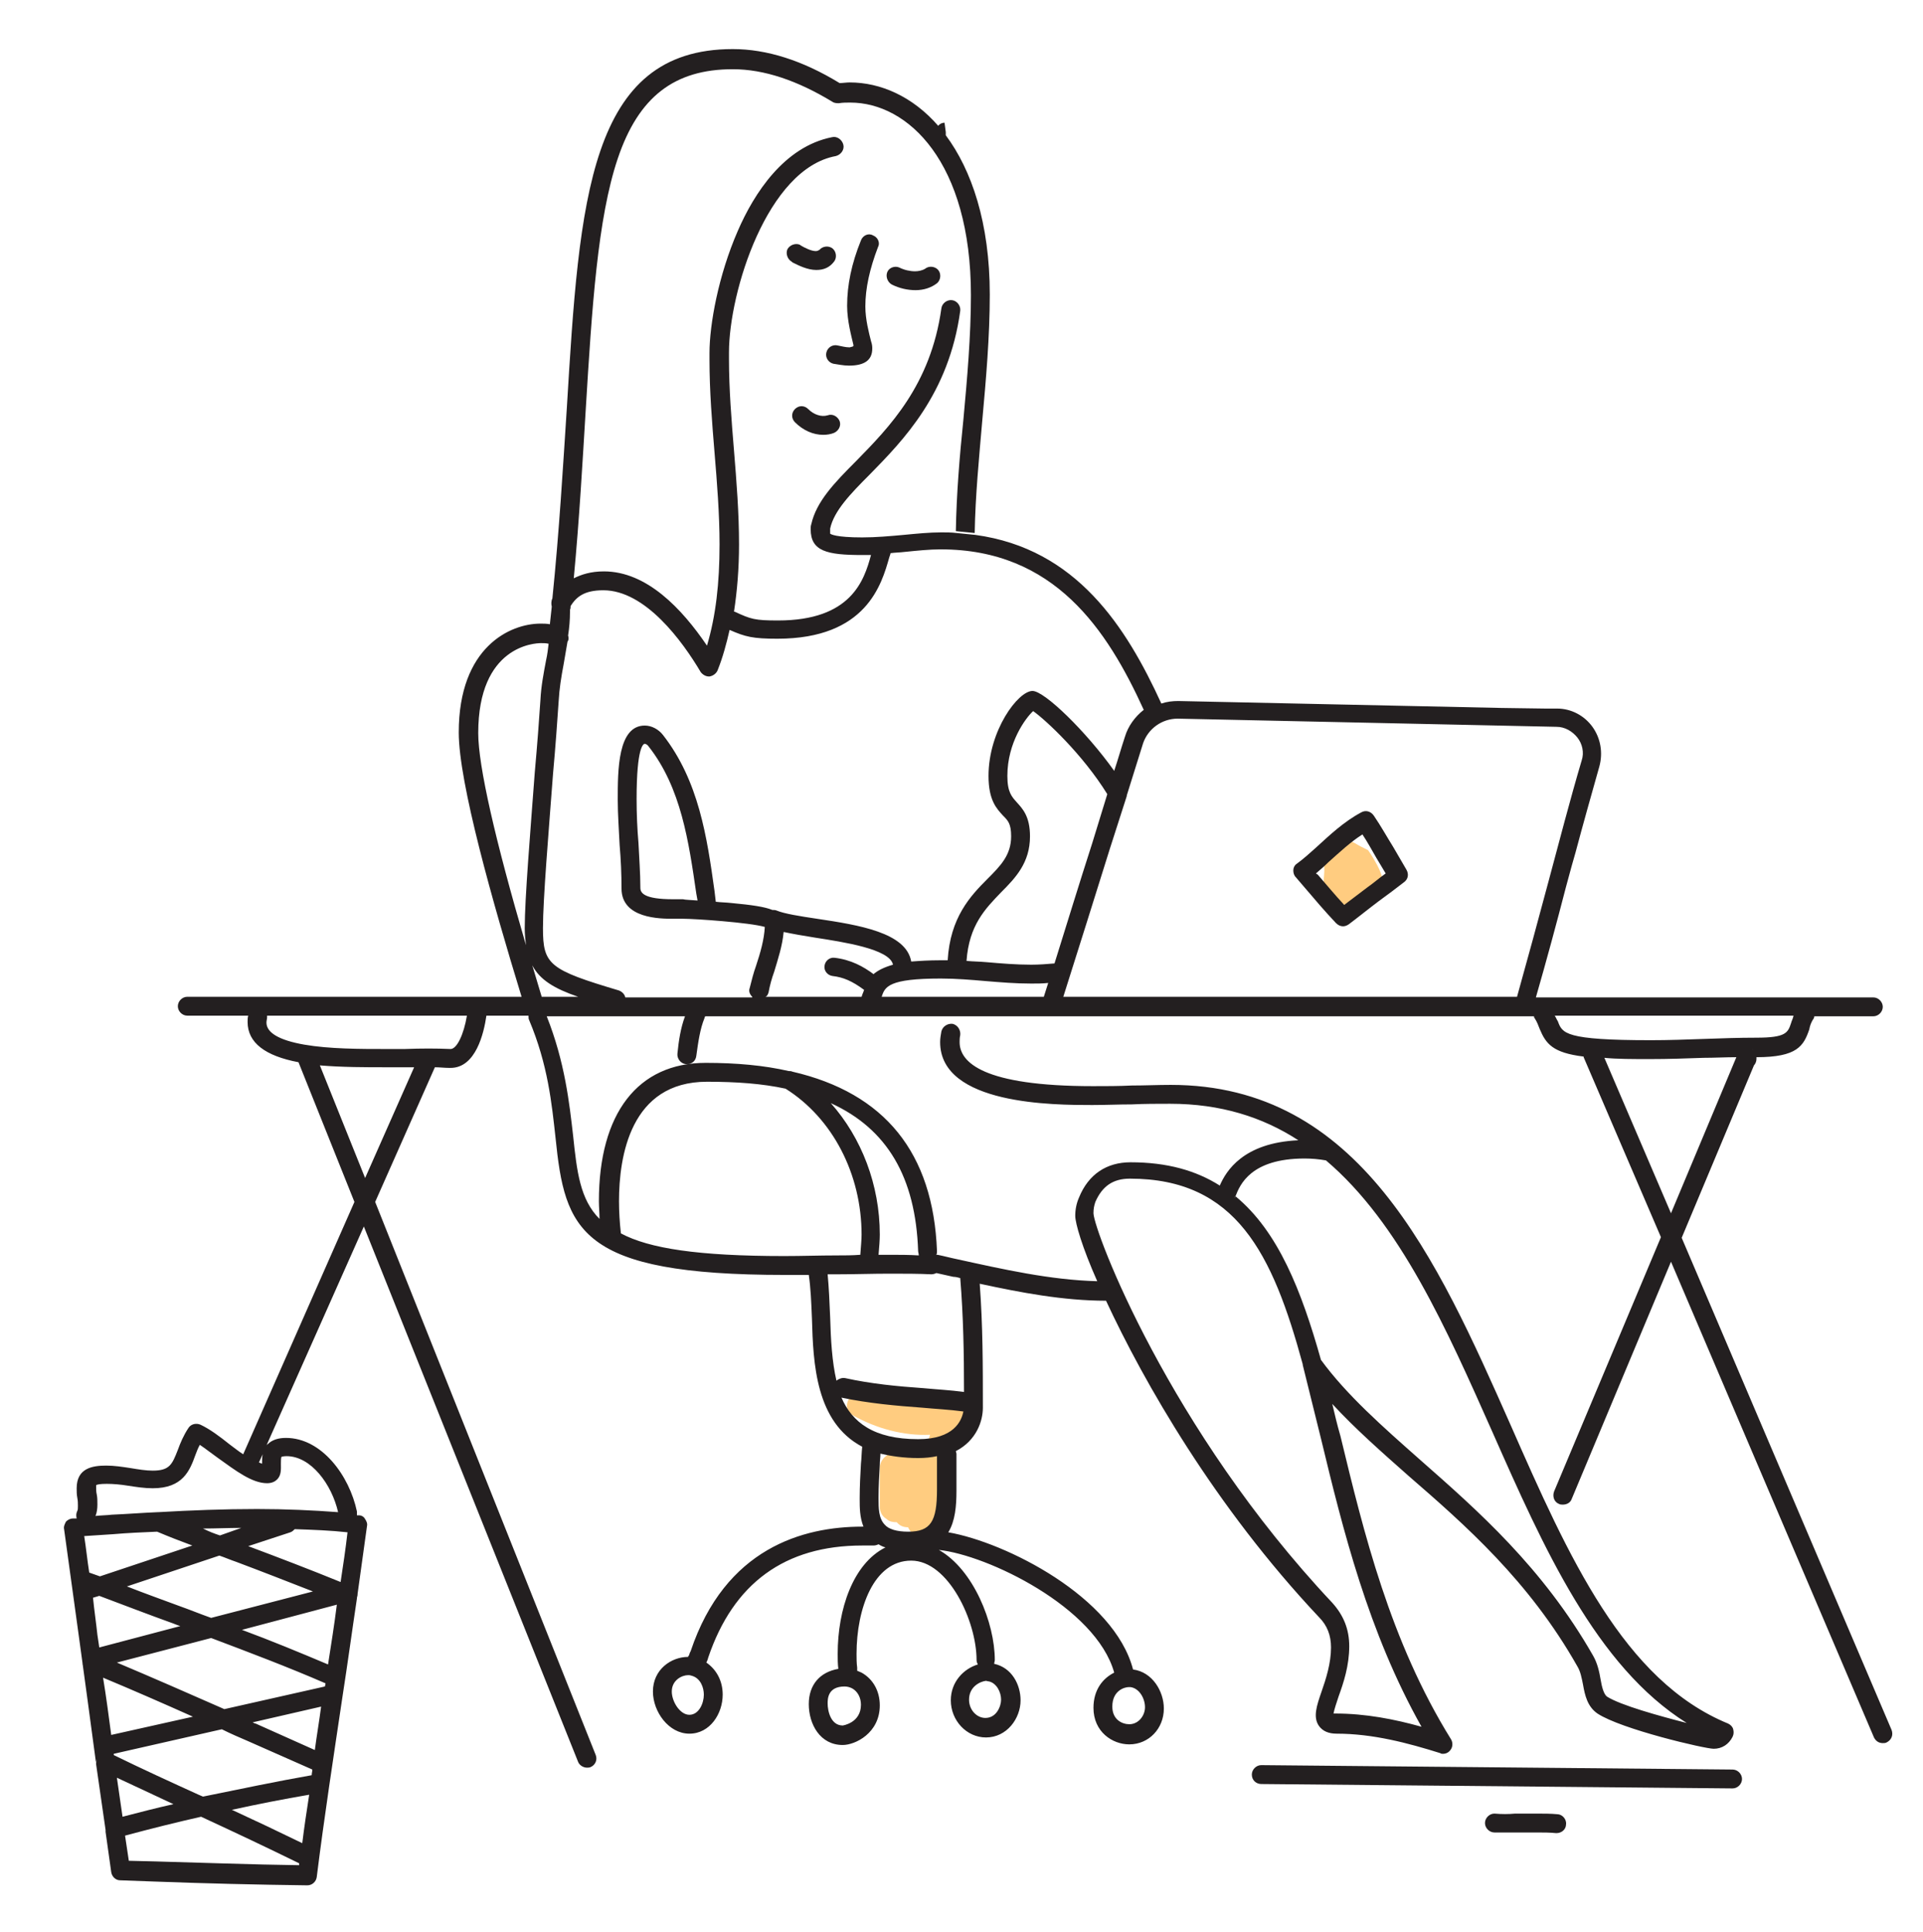 <svg width="230" height="231" viewBox="0 0 230 231" fill="none" xmlns="http://www.w3.org/2000/svg">
<path d="M103.35 166.44C106.807 167.118 110.19 167.795 113.647 168.397C113.948 168.322 114.324 168.322 114.624 168.246C115.075 167.87 115.451 167.87 116.128 168.096C117.03 168.397 117.481 169.826 116.428 170.353C115.977 170.579 115.602 170.729 115.151 170.88C114.474 172.385 113.948 173.965 113.647 175.545C114.173 176.975 114.098 178.78 113.271 180.06C113.271 180.21 113.271 180.285 113.271 180.436C113.271 181.264 112.745 181.79 111.994 182.016C111.919 183.897 109.288 184.273 108.611 182.618C108.085 182.618 107.634 182.467 107.258 182.016C106.807 182.016 106.356 181.941 106.056 181.64C105.53 181.339 105.229 180.812 105.229 180.135C105.229 179.157 105.229 178.179 105.229 177.2C105.229 176.674 105.229 176.147 105.229 175.545C105.229 174.868 105.605 174.341 106.056 174.04C106.582 173.212 107.785 172.911 108.536 173.288C109.138 172.911 109.889 172.686 110.791 172.911C110.941 172.46 111.092 172.008 111.242 171.557C108.085 171.707 104.778 170.805 101.997 169.224C100.494 168.397 101.621 166.139 103.35 166.44Z" fill="#FFCC80"/>
<path d="M163.631 101.655C163.631 101.655 165.961 104.966 165.209 105.794C164.457 106.621 162.654 109.48 160.699 108.126C158.745 106.847 158.144 107.073 158.369 104.59C158.595 102.107 157.242 102.332 159.346 101.204C161.451 100.075 161.827 100.752 162.729 101.204C163.631 101.655 163.631 101.655 163.631 101.655Z" fill="#FFCC80"/>
<path d="M102.072 41.384C102.072 41.309 102.072 41.309 102.072 41.234C101.846 40.256 101.32 38.375 101.32 36.569C101.32 34.086 101.846 31.527 102.974 28.743C103.199 28.141 103.876 27.84 104.402 28.141C105.003 28.367 105.304 29.044 105.003 29.571C104.026 32.129 103.5 34.462 103.5 36.644C103.5 38.224 103.951 39.88 104.176 40.782C104.327 41.234 104.327 41.46 104.327 41.685C104.327 43.04 103.425 43.717 101.546 43.717C100.869 43.717 100.193 43.566 99.666 43.491C99.065 43.341 98.689 42.739 98.84 42.137C98.99 41.535 99.591 41.159 100.193 41.309C100.644 41.384 101.095 41.535 101.621 41.535C101.846 41.46 101.997 41.46 102.072 41.384Z" fill="#231F20"/>
<path d="M107.559 31.987C108.16 32.288 108.837 32.438 109.438 32.438C109.814 32.438 110.265 32.363 110.641 32.138C111.092 31.761 111.844 31.837 112.219 32.288C112.595 32.739 112.52 33.492 112.069 33.868C111.393 34.395 110.491 34.696 109.513 34.696C108.536 34.696 107.559 34.47 106.657 34.019C106.131 33.718 105.906 33.04 106.131 32.514C106.357 31.987 107.033 31.761 107.559 31.987Z" fill="#231F20"/>
<path d="M97.637 32.28C96.585 32.28 95.533 31.753 94.781 31.377L94.706 31.302C94.18 31.001 93.954 30.323 94.18 29.797C94.48 29.27 95.157 29.044 95.683 29.27L95.758 29.345C96.284 29.646 97.036 30.023 97.562 30.023C97.788 30.023 97.863 29.947 98.013 29.872C98.389 29.421 99.141 29.345 99.591 29.721C100.042 30.098 100.118 30.85 99.742 31.302C99.216 31.979 98.539 32.28 97.637 32.28Z" fill="#231F20"/>
<path d="M96.66 48.909C97.337 49.586 98.239 49.887 98.99 49.661C99.592 49.435 100.193 49.812 100.419 50.338C100.644 50.94 100.268 51.542 99.742 51.768C99.366 51.919 98.915 51.994 98.464 51.994C97.262 51.994 96.059 51.467 95.082 50.489C94.631 50.038 94.631 49.36 95.082 48.909C95.533 48.457 96.209 48.457 96.66 48.909Z" fill="#231F20"/>
<path d="M157.392 101.354C159.046 99.849 160.699 98.269 162.804 97.14C163.33 96.839 163.931 96.99 164.307 97.517C165.134 98.721 165.886 100.075 166.637 101.279C167.163 102.182 167.69 103.085 168.216 103.988C168.516 104.514 168.441 105.116 167.915 105.493C166.938 106.245 165.961 106.997 164.909 107.75C163.706 108.653 162.503 109.631 161.301 110.534C161.075 110.684 160.85 110.76 160.624 110.76C160.324 110.76 160.023 110.609 159.797 110.383C158.445 108.954 157.167 107.449 155.889 105.944L154.987 104.891C154.761 104.665 154.686 104.364 154.686 104.063C154.686 103.762 154.837 103.461 155.062 103.31C155.889 102.708 156.641 102.031 157.392 101.354ZM157.618 104.59C158.67 105.793 159.647 106.997 160.775 108.201C161.677 107.524 162.654 106.772 163.556 106.094C164.307 105.568 164.984 104.966 165.735 104.439C165.36 103.837 164.984 103.16 164.608 102.558C164.082 101.655 163.556 100.677 162.954 99.774C161.526 100.677 160.248 101.881 158.895 103.085C158.445 103.536 157.918 103.988 157.392 104.439L157.618 104.59Z" fill="#231F20"/>
<path d="M149.725 212.189C149.725 211.587 150.251 211.06 150.853 211.06L207.225 211.587C207.826 211.587 208.353 212.114 208.353 212.716C208.353 213.318 207.826 213.844 207.225 213.844L150.853 213.318C150.251 213.318 149.725 212.866 149.725 212.189Z" fill="#231F20"/>
<path d="M181.219 216.854C182.046 216.854 182.873 216.854 183.699 216.854C184.677 216.854 185.503 216.854 186.255 216.929C186.856 216.929 187.382 217.531 187.307 218.133C187.307 218.735 186.781 219.187 186.18 219.187H186.105C185.353 219.111 184.601 219.111 183.699 219.111C182.873 219.111 182.046 219.111 181.219 219.111C180.392 219.111 179.565 219.111 178.739 219.111C178.137 219.111 177.611 218.585 177.611 217.983C177.611 217.381 178.137 216.854 178.739 216.854C179.641 216.929 180.392 216.929 181.219 216.854Z" fill="#231F20"/>
<path d="M169.869 174.567C176.709 180.586 184.526 187.434 190.539 197.968C191.065 198.871 191.29 199.924 191.441 200.827C191.591 201.73 191.817 202.558 192.192 202.859C193.846 203.912 198.506 205.191 201.738 206.019C190.915 199.247 184.601 185.026 178.513 171.256C173.026 158.916 167.464 146.275 158.594 138.751C157.768 138.6 156.866 138.525 156.039 138.525C149.575 138.525 148.297 141.685 147.771 143.039C147.696 143.115 147.696 143.19 147.696 143.265C147.696 143.19 147.771 143.115 147.771 143.039C152.882 147.253 155.663 154.326 157.993 162.603C161.075 166.817 165.359 170.579 169.869 174.567ZM147.545 143.416C147.545 143.34 147.62 143.265 147.62 143.19C147.62 143.265 147.62 143.34 147.545 143.416ZM159.346 191.647C160.699 193.152 161.375 194.808 161.375 196.839C161.375 199.172 160.699 201.203 160.098 202.859C159.872 203.536 159.571 204.439 159.496 204.89C159.571 204.89 159.647 204.89 159.722 204.89C163.33 204.89 166.787 205.567 170.019 206.47C163.63 195.108 160.624 182.919 157.993 172.008C157.241 168.923 156.49 165.989 155.813 163.205C155.813 163.205 155.813 163.205 155.813 163.13C152.205 149.887 147.846 140.933 135.143 140.933C133.114 140.933 131.836 141.836 131.009 143.717C130.859 144.168 130.784 144.544 130.784 145.071C130.859 147.253 139.803 170.88 159.346 191.647ZM133.039 204.063C133.039 205.643 134.241 206.169 135.068 206.169C136.196 206.169 136.947 205.116 136.947 204.138C136.947 203.084 136.271 201.88 135.219 201.73C135.143 201.73 135.068 201.73 134.993 201.73C134.542 201.73 133.039 202.106 133.039 204.063ZM115.902 203.235C115.902 204.439 116.803 205.417 117.856 205.417C119.209 205.417 119.735 203.987 119.735 203.235C119.735 202.332 119.209 201.279 118.307 201.053C118.156 201.053 118.006 200.978 117.931 200.978C117.254 201.053 115.902 201.655 115.902 203.235ZM98.99 203.686C98.99 204.589 99.366 206.32 100.794 206.32C100.794 206.32 102.973 206.019 102.973 203.837C102.973 203.009 102.598 202.257 101.921 201.88C101.62 201.73 101.32 201.655 101.019 201.655C98.99 201.655 98.99 203.16 98.99 203.686ZM82.303 200.3C81.552 200.3 80.349 200.902 80.349 202.257C80.349 203.461 81.326 205.041 82.454 205.041C83.581 205.041 84.183 203.686 84.183 202.633C84.183 201.805 83.807 200.677 82.754 200.376C82.529 200.3 82.454 200.3 82.303 200.3ZM109.813 149.586C109.513 140.782 106.13 134.988 99.366 131.903C103.049 136.042 105.228 141.685 105.228 147.629C105.228 148.307 105.153 149.134 105.078 150.037C105.454 150.037 105.905 150.037 106.281 150.037C107.558 150.037 108.761 150.037 109.888 150.112C109.888 149.887 109.813 149.736 109.813 149.586ZM108.611 183.145C111.317 183.145 112.068 181.941 112.068 178.103C112.068 177.577 112.068 177.05 112.068 176.448C112.068 175.846 112.068 175.319 112.068 174.717C112.068 174.492 112.068 174.266 112.068 174.115C111.392 174.266 110.64 174.341 109.813 174.341C108.085 174.341 106.581 174.115 105.303 173.814C105.303 174.266 105.228 174.642 105.228 175.093C105.153 176.448 105.078 177.727 105.078 179.006V179.232C105.078 180.285 105.078 181.565 105.83 182.317C106.281 182.844 107.258 183.145 108.611 183.145ZM109.813 172.084C114.098 172.084 115 169.902 115.225 168.773C113.571 168.547 111.918 168.472 110.339 168.322C107.183 168.096 103.875 167.795 100.643 167.118C101.921 170.052 104.477 172.084 109.813 172.084ZM99.29 157.486C99.366 160.195 99.516 162.829 100.042 165.086C100.343 164.86 100.719 164.71 101.094 164.785C104.176 165.462 107.258 165.763 110.49 165.989C112.068 166.139 113.647 166.215 115.3 166.44C115.3 161.85 115.225 157.411 114.849 152.821C114.549 152.746 114.323 152.671 114.022 152.671C113.346 152.52 112.669 152.37 111.993 152.219C111.843 152.294 111.617 152.37 111.392 152.37C109.888 152.294 108.235 152.294 106.356 152.294C104.326 152.294 102.222 152.37 100.192 152.37C99.817 152.37 99.366 152.37 98.99 152.37C99.14 153.95 99.215 155.68 99.29 157.486ZM93.803 150.188C95.908 150.188 98.013 150.112 100.117 150.112C101.019 150.112 101.921 150.112 102.898 150.037C102.973 149.059 103.049 148.156 103.049 147.629C103.049 140.406 99.591 133.709 93.954 130.173C91.173 129.571 88.091 129.345 84.558 129.345C75.388 129.345 74.035 138.299 74.035 143.641C74.035 144.845 74.111 146.124 74.261 147.479C77.643 149.285 83.506 150.188 93.803 150.188ZM64.715 76.9C63.964 76.9 57.199 77.201 57.199 87.66C57.199 91.572 59.228 100.451 62.911 113.017C62.836 112.415 62.761 111.738 62.761 110.985C62.761 107.449 63.438 99.398 63.964 92.325C64.264 89.014 64.49 85.929 64.64 83.672C64.715 82.091 65.016 80.511 65.317 78.931C65.467 78.254 65.542 77.652 65.617 76.975C65.317 76.9 65.016 76.9 64.715 76.9ZM187.983 103.536C187.758 104.364 187.532 105.192 187.307 106.019C186.179 110.383 184.977 114.823 183.699 119.262H224.062C224.663 119.262 225.189 119.789 225.189 120.391C225.189 120.993 224.663 121.52 224.062 121.52H216.996C216.996 121.67 216.921 121.821 216.846 121.896C216.62 122.272 216.47 122.648 216.395 123.1C215.719 125.056 214.967 126.41 210.081 126.41C210.081 126.034 209.856 125.658 209.555 125.432C209.856 125.658 210.081 125.959 210.081 126.41V126.636C210.081 126.937 209.931 127.238 209.781 127.389L201.137 148.006L226.241 206.847C226.467 207.449 226.241 208.051 225.64 208.351C225.49 208.427 225.339 208.427 225.189 208.427C224.738 208.427 224.362 208.201 224.137 207.75L199.859 150.865L187.983 179.232C187.833 179.683 187.382 179.909 186.931 179.909C186.781 179.909 186.63 179.909 186.48 179.834C185.879 179.608 185.653 178.931 185.879 178.329L198.656 147.93L189.411 126.41V126.335C185.728 125.884 184.902 124.83 184.15 123.024C184 122.648 183.849 122.197 183.549 121.745C183.473 121.67 183.473 121.595 183.473 121.52H125.598C125.447 121.52 125.372 121.52 125.297 121.444C125.372 121.444 125.522 121.52 125.598 121.52H84.333C84.333 121.595 84.258 121.67 84.258 121.745C83.732 123.024 83.506 124.605 83.281 126.26C83.205 126.862 82.754 127.238 82.153 127.238C82.078 127.238 82.078 127.238 82.003 127.238C81.401 127.163 80.951 126.561 81.026 125.959C81.176 124.454 81.401 122.949 81.928 121.52H65.392C67.572 127.012 68.098 131.903 68.549 135.816C69 140.105 69.375 143.416 71.705 145.748C71.705 144.996 71.63 144.319 71.63 143.641C71.63 133.107 76.29 127.088 84.408 127.088C88.091 127.088 91.398 127.389 94.33 128.066C94.48 128.066 94.63 128.066 94.781 128.141C105.83 130.699 111.617 137.848 112.068 149.586C112.068 149.736 112.068 149.887 111.993 150.037C112.068 150.037 112.068 150.037 112.143 150.037C112.895 150.188 113.722 150.413 114.473 150.564C119.96 151.768 125.598 153.047 131.235 153.197C129.431 149.134 128.604 146.275 128.604 145.372C128.604 144.62 128.754 143.867 129.055 143.19C130.183 140.406 132.362 138.976 135.219 138.976C139.578 138.976 143.036 139.954 145.892 141.76C146.643 140.03 148.673 136.644 155.287 136.343C151.003 133.559 145.967 131.979 139.954 131.979C138.451 131.979 136.872 131.979 135.369 132.054C133.79 132.054 132.212 132.129 130.634 132.129C126.124 132.129 112.444 132.129 112.444 124.605C112.444 124.153 112.519 123.777 112.594 123.325C112.745 122.723 113.346 122.347 113.947 122.422C114.549 122.573 114.924 123.175 114.849 123.777C114.774 124.078 114.774 124.379 114.774 124.605C114.774 127.012 117.555 129.872 130.709 129.872C132.287 129.872 133.79 129.872 135.369 129.796C136.947 129.796 138.451 129.721 140.029 129.721C162.653 129.721 171.823 150.413 180.692 170.428C187.607 186.154 194.222 200.978 206.699 206.094C207 206.245 207.225 206.47 207.3 206.771C207.375 207.072 207.375 207.373 207.225 207.674C206.774 208.577 205.947 209.104 204.97 209.104C203.918 209.104 193.921 206.771 191.065 204.89C189.862 204.063 189.562 202.708 189.336 201.429C189.186 200.677 189.035 199.849 188.66 199.247C182.872 189.014 175.205 182.317 168.441 176.448C165.209 173.589 162.052 170.805 159.346 167.87C159.647 169.149 159.947 170.428 160.323 171.708C163.104 183.22 166.261 196.237 173.552 207.975C173.777 208.351 173.777 208.878 173.477 209.254C173.251 209.555 172.951 209.706 172.575 209.706C172.5 209.706 172.349 209.706 172.274 209.631C168.441 208.427 164.232 207.298 159.872 207.298C158.895 207.298 158.219 206.997 157.768 206.395C157.016 205.342 157.467 203.987 158.068 202.257C158.594 200.752 159.196 198.871 159.196 196.99C159.196 195.56 158.745 194.356 157.768 193.378C145.29 180.135 136.797 165.236 132.287 155.53C127.176 155.53 122.065 154.552 117.179 153.498C117.555 158.54 117.555 163.28 117.555 168.322C117.555 169.902 116.803 172.234 114.323 173.513C114.323 173.589 114.398 173.739 114.398 173.814C114.398 174.191 114.398 174.492 114.398 174.868C114.398 175.394 114.398 175.996 114.398 176.523C114.398 177.125 114.398 177.652 114.398 178.254C114.398 180.06 114.248 181.865 113.421 183.22C120.336 184.424 133.264 190.97 135.519 199.623C137.849 199.924 139.202 202.257 139.202 204.288C139.202 206.696 137.398 208.577 135.068 208.577C133.039 208.577 130.784 207.072 130.784 204.213C130.784 202.031 131.911 200.677 133.264 199.999C131.085 192.174 118.081 185.929 112.294 185.327C116.428 187.659 118.983 194.055 118.983 198.494C118.983 198.645 118.908 198.795 118.908 198.946C121.013 199.397 122.065 201.429 122.065 203.31C122.065 205.492 120.411 207.75 117.931 207.75C115.601 207.75 113.722 205.718 113.722 203.31C113.722 201.128 115.225 199.548 116.954 199.021C116.879 198.871 116.803 198.72 116.803 198.494C116.803 193.829 113.421 186.606 108.986 186.606C104.477 186.606 102.447 192.4 102.447 197.742C102.447 198.269 102.447 198.871 102.522 199.397C102.522 199.548 102.522 199.623 102.522 199.774C102.673 199.849 102.898 199.924 103.049 199.999C104.402 200.752 105.228 202.181 105.228 203.912C105.228 207.223 102.297 208.652 100.794 208.652C98.088 208.652 96.735 206.169 96.735 203.762C96.735 201.429 98.088 199.924 100.268 199.548C100.192 198.946 100.192 198.344 100.192 197.742C100.192 192.475 101.996 186.982 105.905 185.026C105.604 184.951 105.303 184.8 105.078 184.65C104.928 184.725 104.702 184.8 104.477 184.8C104.026 184.8 103.575 184.8 103.124 184.8C93.879 184.8 87.715 189.315 84.709 198.193C84.633 198.494 84.558 198.645 84.483 198.795C85.686 199.623 86.438 200.978 86.438 202.633C86.438 204.89 84.934 207.298 82.454 207.298C79.973 207.298 78.094 204.665 78.094 202.257C78.094 199.623 80.274 198.118 82.303 198.118C82.303 198.043 82.303 198.043 82.379 197.968C82.454 197.893 82.454 197.667 82.604 197.441C86.738 185.101 96.058 182.543 103.124 182.543C103.199 182.543 103.199 182.543 103.274 182.543C102.823 181.414 102.823 180.21 102.823 179.307V179.081C102.823 177.727 102.898 176.373 102.973 175.018C103.049 174.341 103.049 173.664 103.124 172.987C97.562 170.052 97.261 163.054 97.111 157.637C97.035 155.756 96.96 153.95 96.735 152.445C95.758 152.445 94.856 152.445 93.879 152.445C69.225 152.445 67.572 147.103 66.444 136.042C65.993 131.979 65.542 127.313 63.287 121.971C63.212 121.821 63.212 121.67 63.212 121.444H58.176C57.875 123.551 56.898 127.69 53.892 127.69C53.892 127.69 53.817 127.69 53.741 127.69C53.14 127.69 52.614 127.614 52.013 127.614L44.872 143.717L71.254 209.856C71.48 210.458 71.179 211.06 70.653 211.286C70.503 211.361 70.353 211.361 70.202 211.361C69.751 211.361 69.3 211.06 69.15 210.684L43.519 146.651L31.869 172.836C31.944 172.761 31.944 172.686 32.019 172.686C32.545 172.159 33.297 171.933 34.199 171.933C38.483 171.933 41.79 176.448 42.692 180.737C42.692 180.887 42.692 181.038 42.692 181.188C42.767 181.188 42.843 181.188 42.918 181.188C43.218 181.188 43.519 181.339 43.669 181.64C43.82 181.865 43.97 182.166 43.895 182.467C43.519 185.176 43.143 187.885 42.767 190.594V190.669C42.767 190.82 42.692 190.97 42.692 191.045C42.692 191.045 42.692 191.045 42.692 191.121C42.091 195.108 41.565 199.021 40.964 202.859C39.911 209.932 38.784 217.23 37.882 224.454C37.807 224.98 37.356 225.432 36.755 225.432C30.666 225.357 24.503 225.206 18.49 224.98L14.356 224.83C13.83 224.83 13.379 224.379 13.303 223.852C13.078 222.272 12.852 220.616 12.627 219.036C12.627 218.961 12.627 218.886 12.627 218.81C12.251 216.177 11.875 213.543 11.5 210.985C11.5 210.759 11.5 210.534 11.575 210.308C11.5 210.534 11.424 210.759 11.5 210.91C10.823 205.868 10.147 200.827 9.47 195.936C8.869 191.572 8.268 187.208 7.666 182.844C7.591 182.543 7.741 182.242 7.892 181.941C8.117 181.715 8.418 181.565 8.719 181.565C8.869 181.565 9.019 181.565 9.17 181.565C9.094 181.264 9.094 180.963 9.245 180.662C9.32 180.511 9.32 180.361 9.32 180.06C9.32 179.759 9.32 179.458 9.245 179.081C9.17 178.705 9.17 178.329 9.17 177.953C9.17 175.545 11.049 175.244 12.702 175.244C13.679 175.244 14.656 175.394 15.634 175.545C16.535 175.695 17.438 175.846 18.264 175.846C20.294 175.846 20.594 175.093 21.271 173.363C21.572 172.535 21.947 171.632 22.549 170.729C22.849 170.278 23.451 170.127 23.977 170.353C25.104 170.88 26.307 171.783 27.434 172.686C27.96 173.062 28.486 173.513 29.088 173.89L42.392 143.717L35.702 127.012C31.718 126.26 29.614 124.68 29.614 122.197C29.614 121.971 29.614 121.67 29.689 121.444H22.398C21.797 121.444 21.271 120.918 21.271 120.316C21.271 119.714 21.797 119.187 22.398 119.187H62.385C58.928 107.9 54.869 93.604 54.869 87.584C54.869 77.351 61.032 74.567 64.64 74.567C65.016 74.567 65.392 74.567 65.767 74.642C65.843 73.965 65.918 73.213 65.993 72.535C65.918 72.235 65.918 71.858 66.068 71.557C66.594 70.73 67.196 69.902 68.098 69.3C67.196 69.902 66.594 70.73 66.068 71.557C66.895 63.431 67.346 55.681 67.797 48.758C69.3 23.852 70.428 5.869 87.64 5.869C91.699 5.869 95.983 7.223 100.418 9.932C100.794 9.932 101.245 9.857 101.62 9.857C105.303 9.857 109.137 11.512 112.219 15.049C112.369 14.823 112.669 14.673 112.97 14.673L113.12 15.801V16.177C116.202 20.316 118.382 26.637 118.382 35.214C118.382 40.256 117.931 45.372 117.48 50.339C117.104 54.703 116.653 59.292 116.578 63.732C115.826 63.657 115.075 63.581 114.323 63.506C114.398 59.067 114.774 54.552 115.225 50.188C115.676 45.297 116.127 40.181 116.127 35.29C116.127 19.413 108.611 12.265 101.696 12.265C101.245 12.265 100.794 12.265 100.343 12.34C100.117 12.34 99.817 12.34 99.591 12.19C95.382 9.631 91.398 8.277 87.64 8.277C80.65 8.277 76.366 11.588 73.885 18.962C71.48 26.11 70.803 36.719 70.052 49.059C69.676 55.229 69.3 62.001 68.624 69.15C69.526 68.698 70.653 68.322 72.232 68.322C77.343 68.322 81.552 72.761 84.558 77.201C85.611 73.664 86.062 69.751 86.062 65.086C86.062 61.475 85.761 57.712 85.46 54.101C85.16 50.489 84.859 46.727 84.859 43.04V42.212C84.859 38.826 85.911 32.957 88.241 27.615C90.196 23.1 93.803 17.532 99.516 16.403C100.117 16.253 100.719 16.704 100.869 17.306C101.019 17.908 100.568 18.51 99.967 18.661C91.774 20.166 87.189 34.913 87.189 42.137V42.965C87.189 46.501 87.49 50.263 87.79 53.875C88.091 57.562 88.392 61.324 88.392 65.086C88.392 68.021 88.166 70.654 87.79 73.138H87.866C89.82 74.04 90.271 74.191 93.052 74.191C101.771 74.191 103.349 69.451 104.176 66.365C103.8 66.365 103.424 66.365 103.124 66.365C98.915 66.365 96.96 65.914 96.96 63.281C96.96 63.055 96.96 62.904 97.035 62.678C97.637 59.97 99.817 57.712 102.372 55.154C106.356 51.091 111.317 46.05 112.594 36.87C112.669 36.268 113.271 35.816 113.872 35.892C114.473 35.967 114.924 36.569 114.849 37.171C113.496 47.103 108.009 52.671 104.026 56.734C101.696 59.067 99.741 61.098 99.29 63.205C99.29 63.205 99.29 63.281 99.29 63.356C99.29 63.657 99.29 63.807 99.29 63.807C99.366 63.882 99.967 64.259 103.124 64.259C104.777 64.259 106.431 64.108 108.085 63.958C109.663 63.807 111.166 63.657 112.594 63.657C113.196 63.657 113.797 63.657 114.398 63.732C115.15 63.807 115.902 63.882 116.653 63.958C128.754 65.613 134.692 74.943 138.902 84.123C139.578 83.897 140.254 83.822 140.931 83.822L179.565 84.65L184.826 84.725H186.254C187.908 84.725 189.486 85.553 190.464 86.907C191.441 88.262 191.741 89.992 191.29 91.648C190.313 95.109 189.336 98.57 188.434 101.956L187.983 103.536ZM199.859 145.071L207.676 126.41C206.398 126.41 205.045 126.486 203.768 126.486C201.663 126.561 199.558 126.636 197.379 126.636C195.199 126.636 193.395 126.636 191.892 126.486L199.859 145.071ZM186.33 122.122C186.856 123.551 187.156 124.379 197.454 124.379C199.558 124.379 201.663 124.304 203.768 124.228C205.872 124.153 207.977 124.078 210.081 124.078C213.614 124.078 213.839 123.476 214.215 122.347C214.29 122.046 214.441 121.821 214.516 121.444H185.954C186.104 121.67 186.179 121.896 186.33 122.122ZM181.444 119.187C182.722 114.597 184 109.932 185.202 105.417C186.48 100.677 187.758 95.711 189.186 90.895C189.486 89.992 189.261 88.939 188.66 88.186C188.058 87.434 187.156 86.907 186.179 86.907L140.856 85.929C138.977 85.929 137.323 87.133 136.722 88.864C136.045 90.97 135.444 93.002 134.768 95.109V95.184C134.091 97.291 133.415 99.398 132.738 101.505C130.934 107.298 129.055 113.243 127.176 119.187H181.444ZM119.735 106.696C117.856 108.653 115.902 110.609 115.601 114.898C116.428 114.973 117.179 114.973 118.006 115.049C119.735 115.199 121.539 115.35 123.343 115.35C124.32 115.35 125.222 115.274 126.124 115.199C127.627 110.383 129.13 105.493 130.634 100.827C131.235 98.871 131.836 96.915 132.437 94.958C129.506 90.218 125.071 86.079 123.568 85.026C122.666 85.854 120.486 88.788 120.486 92.776C120.486 94.733 121.013 95.259 121.614 95.936C122.29 96.689 123.192 97.592 123.192 100C123.192 103.16 121.464 104.966 119.735 106.696ZM124.846 119.187C124.996 118.66 125.222 118.058 125.372 117.532C124.696 117.607 124.019 117.607 123.343 117.607C121.464 117.607 119.66 117.456 117.856 117.306C116.127 117.155 114.323 117.005 112.519 117.005C106.281 117.005 105.83 117.983 105.454 119.187H124.846ZM103.049 119.187C103.124 118.961 103.199 118.736 103.274 118.585C103.274 118.51 103.349 118.435 103.349 118.359C101.921 117.306 100.869 116.854 99.591 116.704C98.99 116.629 98.539 116.102 98.614 115.5C98.689 114.898 99.215 114.447 99.817 114.522C101.771 114.748 103.274 115.575 104.477 116.478C105.003 116.027 105.754 115.651 106.807 115.35C106.431 113.468 100.869 112.641 97.487 112.114C96.058 111.888 94.781 111.663 93.728 111.437C93.578 113.092 93.052 114.672 92.601 116.177C92.3 117.005 92.075 117.833 91.924 118.66C91.849 118.886 91.774 119.112 91.549 119.187H103.049ZM89.97 119.187C89.669 118.886 89.519 118.51 89.669 118.134C89.895 117.231 90.121 116.328 90.421 115.5C90.947 113.92 91.398 112.34 91.473 110.835C89.669 110.308 83.13 109.857 81.702 109.857H80.5C78.996 109.857 74.336 109.857 74.336 106.245C74.336 104.514 74.261 102.784 74.111 101.053C74.035 99.323 73.885 97.441 73.885 95.635C73.885 92.099 73.885 86.757 77.117 86.757C77.944 86.757 78.771 87.208 79.297 87.885C83.581 93.378 84.558 100.075 85.46 106.546L85.611 107.825C86.212 107.9 86.813 107.9 87.49 107.976C89.895 108.201 91.473 108.427 92.375 108.803C92.526 108.803 92.751 108.803 92.901 108.879C93.803 109.255 95.683 109.556 97.712 109.857C102.748 110.609 108.385 111.512 108.986 114.973C109.964 114.898 111.091 114.823 112.444 114.823C112.745 114.823 113.045 114.823 113.346 114.823C113.647 109.706 116.052 107.148 118.081 105.116C119.66 103.536 120.937 102.257 120.937 100C120.937 98.495 120.562 98.119 119.96 97.517C119.209 96.689 118.232 95.711 118.232 92.776C118.232 87.359 121.764 82.618 123.493 82.618C124.921 82.618 129.882 87.434 133.264 92.174C133.715 90.82 134.091 89.466 134.542 88.111C134.918 86.832 135.745 85.703 136.797 84.876C132.437 75.32 126.124 65.688 112.519 65.688C111.166 65.688 109.738 65.839 108.235 65.989C107.634 66.064 107.107 66.064 106.506 66.14V66.215L106.356 66.666C105.454 69.827 103.65 76.373 92.977 76.373C90.045 76.373 89.143 76.147 87.264 75.32C86.888 76.975 86.438 78.63 85.836 80.135C85.686 80.511 85.31 80.812 84.859 80.888H84.784C84.408 80.888 84.032 80.662 83.807 80.361C81.627 76.674 77.192 70.579 72.156 70.579C69.826 70.579 68.924 71.407 68.248 72.46C68.248 72.611 68.248 72.761 68.173 72.912C68.173 72.987 68.173 73.062 68.173 73.138C68.173 74.116 68.098 75.019 67.947 75.997C68.022 76.222 68.022 76.448 67.947 76.599C67.947 76.674 67.872 76.674 67.872 76.749C67.722 77.652 67.572 78.555 67.421 79.383C67.121 80.963 66.895 82.392 66.82 83.822C66.669 86.079 66.444 89.24 66.143 92.55C65.617 99.548 64.941 107.524 64.941 110.985C64.941 115.35 65.692 115.951 74.035 118.435C74.411 118.585 74.712 118.886 74.787 119.262H89.97V119.187ZM83.431 107.675L83.281 106.847C82.379 100.677 81.477 94.206 77.568 89.24C77.418 89.014 77.192 88.939 77.117 88.939C76.967 88.939 76.14 89.24 76.14 95.56C76.14 97.291 76.215 99.097 76.366 100.827C76.441 102.558 76.591 104.364 76.591 106.17C76.591 106.772 77.042 107.524 80.5 107.524H81.702C81.928 107.599 82.529 107.599 83.431 107.675ZM64.79 119.187H69.15C66.294 118.209 64.565 117.155 63.663 115.425C64.039 116.704 64.415 117.908 64.79 119.187C64.941 119.638 64.79 120.09 64.415 120.391C64.79 120.09 64.941 119.638 64.79 119.187ZM53.892 125.432C54.643 125.432 55.47 123.702 55.846 121.444H31.944C31.944 121.52 31.944 121.595 31.944 121.67C31.944 121.821 31.869 122.046 31.869 122.272C31.869 123.476 33.372 124.379 36.379 124.906C39.385 125.432 43.143 125.432 46.15 125.432H48.405C50.434 125.357 52.163 125.357 53.892 125.432ZM49.532 127.614C49.156 127.614 48.781 127.614 48.405 127.614H46.15C43.745 127.614 40.889 127.614 38.258 127.389L43.669 140.857L49.532 127.614ZM14.656 217.23C16.686 216.704 18.715 216.177 20.745 215.725C18.49 214.672 16.235 213.619 13.98 212.565C14.206 214.145 14.431 215.65 14.656 217.23ZM13.529 183.446C12.402 183.521 11.199 183.596 10.072 183.671C10.297 185.101 10.447 186.606 10.673 188.036C11.124 188.186 11.5 188.336 11.951 188.487L23 184.8C21.572 184.273 20.218 183.747 18.79 183.145C16.986 183.22 15.258 183.295 13.529 183.446ZM40.287 191.873L28.938 194.883C32.395 196.162 35.852 197.592 39.235 199.021C39.611 196.613 39.986 194.281 40.287 191.873ZM38.934 201.279C34.424 199.322 29.839 197.592 25.255 195.861L13.98 198.795C18.264 200.601 22.549 202.482 26.833 204.364L38.859 201.655C38.859 201.579 38.934 201.429 38.934 201.279ZM37.431 190.293C34.349 189.089 31.268 187.885 28.261 186.756C27.584 186.531 26.908 186.23 26.232 186.004L15.183 189.691C17.287 190.519 19.392 191.271 21.421 192.023C22.699 192.475 23.977 193.002 25.255 193.453L37.431 190.293ZM26.307 183.596L28.862 182.693C27.359 182.693 25.781 182.768 24.277 182.768C25.029 183.145 25.63 183.37 26.307 183.596ZM35.251 182.844C35.101 182.994 34.951 183.145 34.725 183.22L29.689 184.875C33.297 186.23 37.055 187.659 40.738 189.164C41.039 187.208 41.339 185.176 41.565 183.22C39.535 182.994 37.431 182.919 35.251 182.844ZM30.215 205.944C30.366 206.019 30.516 206.094 30.591 206.094C32.921 207.148 35.326 208.201 37.656 209.254C37.882 207.524 38.183 205.793 38.408 204.063L30.215 205.944ZM36.98 214.597C33.898 215.123 30.817 215.725 27.735 216.403C30.516 217.682 33.372 219.036 36.153 220.391C36.379 218.509 36.679 216.553 36.98 214.597ZM37.281 212.264C37.281 212.038 37.356 211.813 37.356 211.587C34.8 210.458 32.245 209.33 29.689 208.201C28.637 207.75 27.584 207.298 26.532 206.771L13.604 209.706C13.604 209.781 13.604 209.781 13.604 209.856C16.986 211.512 20.444 213.092 23.751 214.597C23.902 214.672 24.127 214.747 24.277 214.822C28.712 213.92 32.996 213.017 37.281 212.264ZM13.303 207.449L23.075 205.266C19.542 203.686 15.934 202.106 12.326 200.601C12.702 202.859 13.003 205.191 13.303 207.449ZM11.65 195.485C11.725 196.011 11.8 196.538 11.875 196.99L21.572 194.431C21.271 194.356 20.97 194.206 20.745 194.13C17.813 193.077 14.882 191.948 11.875 190.82L11.124 191.045C11.274 192.55 11.5 194.055 11.65 195.485ZM30.967 174.868C31.117 174.943 31.192 174.943 31.343 175.018C31.343 174.717 31.343 174.266 31.418 173.89L30.967 174.868ZM34.274 174.115C33.898 174.115 33.673 174.191 33.673 174.191C33.598 174.266 33.598 174.793 33.598 175.018C33.598 175.62 33.673 176.373 33.147 176.899C32.921 177.125 32.545 177.351 31.944 177.351C30.14 177.351 28.186 175.846 26.081 174.341C25.33 173.814 24.578 173.212 23.901 172.761C23.676 173.137 23.526 173.589 23.375 173.965C22.699 175.846 21.872 177.953 18.264 177.953C17.287 177.953 16.31 177.802 15.333 177.652C14.431 177.501 13.529 177.426 12.777 177.426C11.951 177.426 11.65 177.501 11.5 177.577C11.5 177.652 11.5 177.727 11.5 177.878C11.5 178.103 11.5 178.404 11.575 178.705C11.65 179.081 11.65 179.458 11.65 179.909C11.65 180.436 11.575 180.887 11.424 181.264C12.101 181.188 12.777 181.188 13.379 181.113C15.183 181.038 17.062 180.887 18.866 180.812H18.941C22.849 180.586 26.833 180.436 30.741 180.436C34.199 180.436 37.431 180.586 40.438 180.812C39.686 177.501 37.206 174.115 34.274 174.115ZM15.408 222.497L18.565 222.573C24.202 222.723 30.065 222.949 35.777 223.024C35.777 222.949 35.777 222.874 35.777 222.798C31.944 220.917 27.96 219.036 24.052 217.23C21.045 217.908 18.039 218.66 14.957 219.488C15.107 220.466 15.258 221.519 15.408 222.497ZM9.846 198.72C9.846 198.871 9.846 198.946 9.921 199.096C9.846 199.021 9.846 198.871 9.846 198.72C9.696 198.118 10.072 197.516 10.673 197.366C10.072 197.516 9.696 198.118 9.846 198.72Z" fill="#231F20"/>
</svg>
